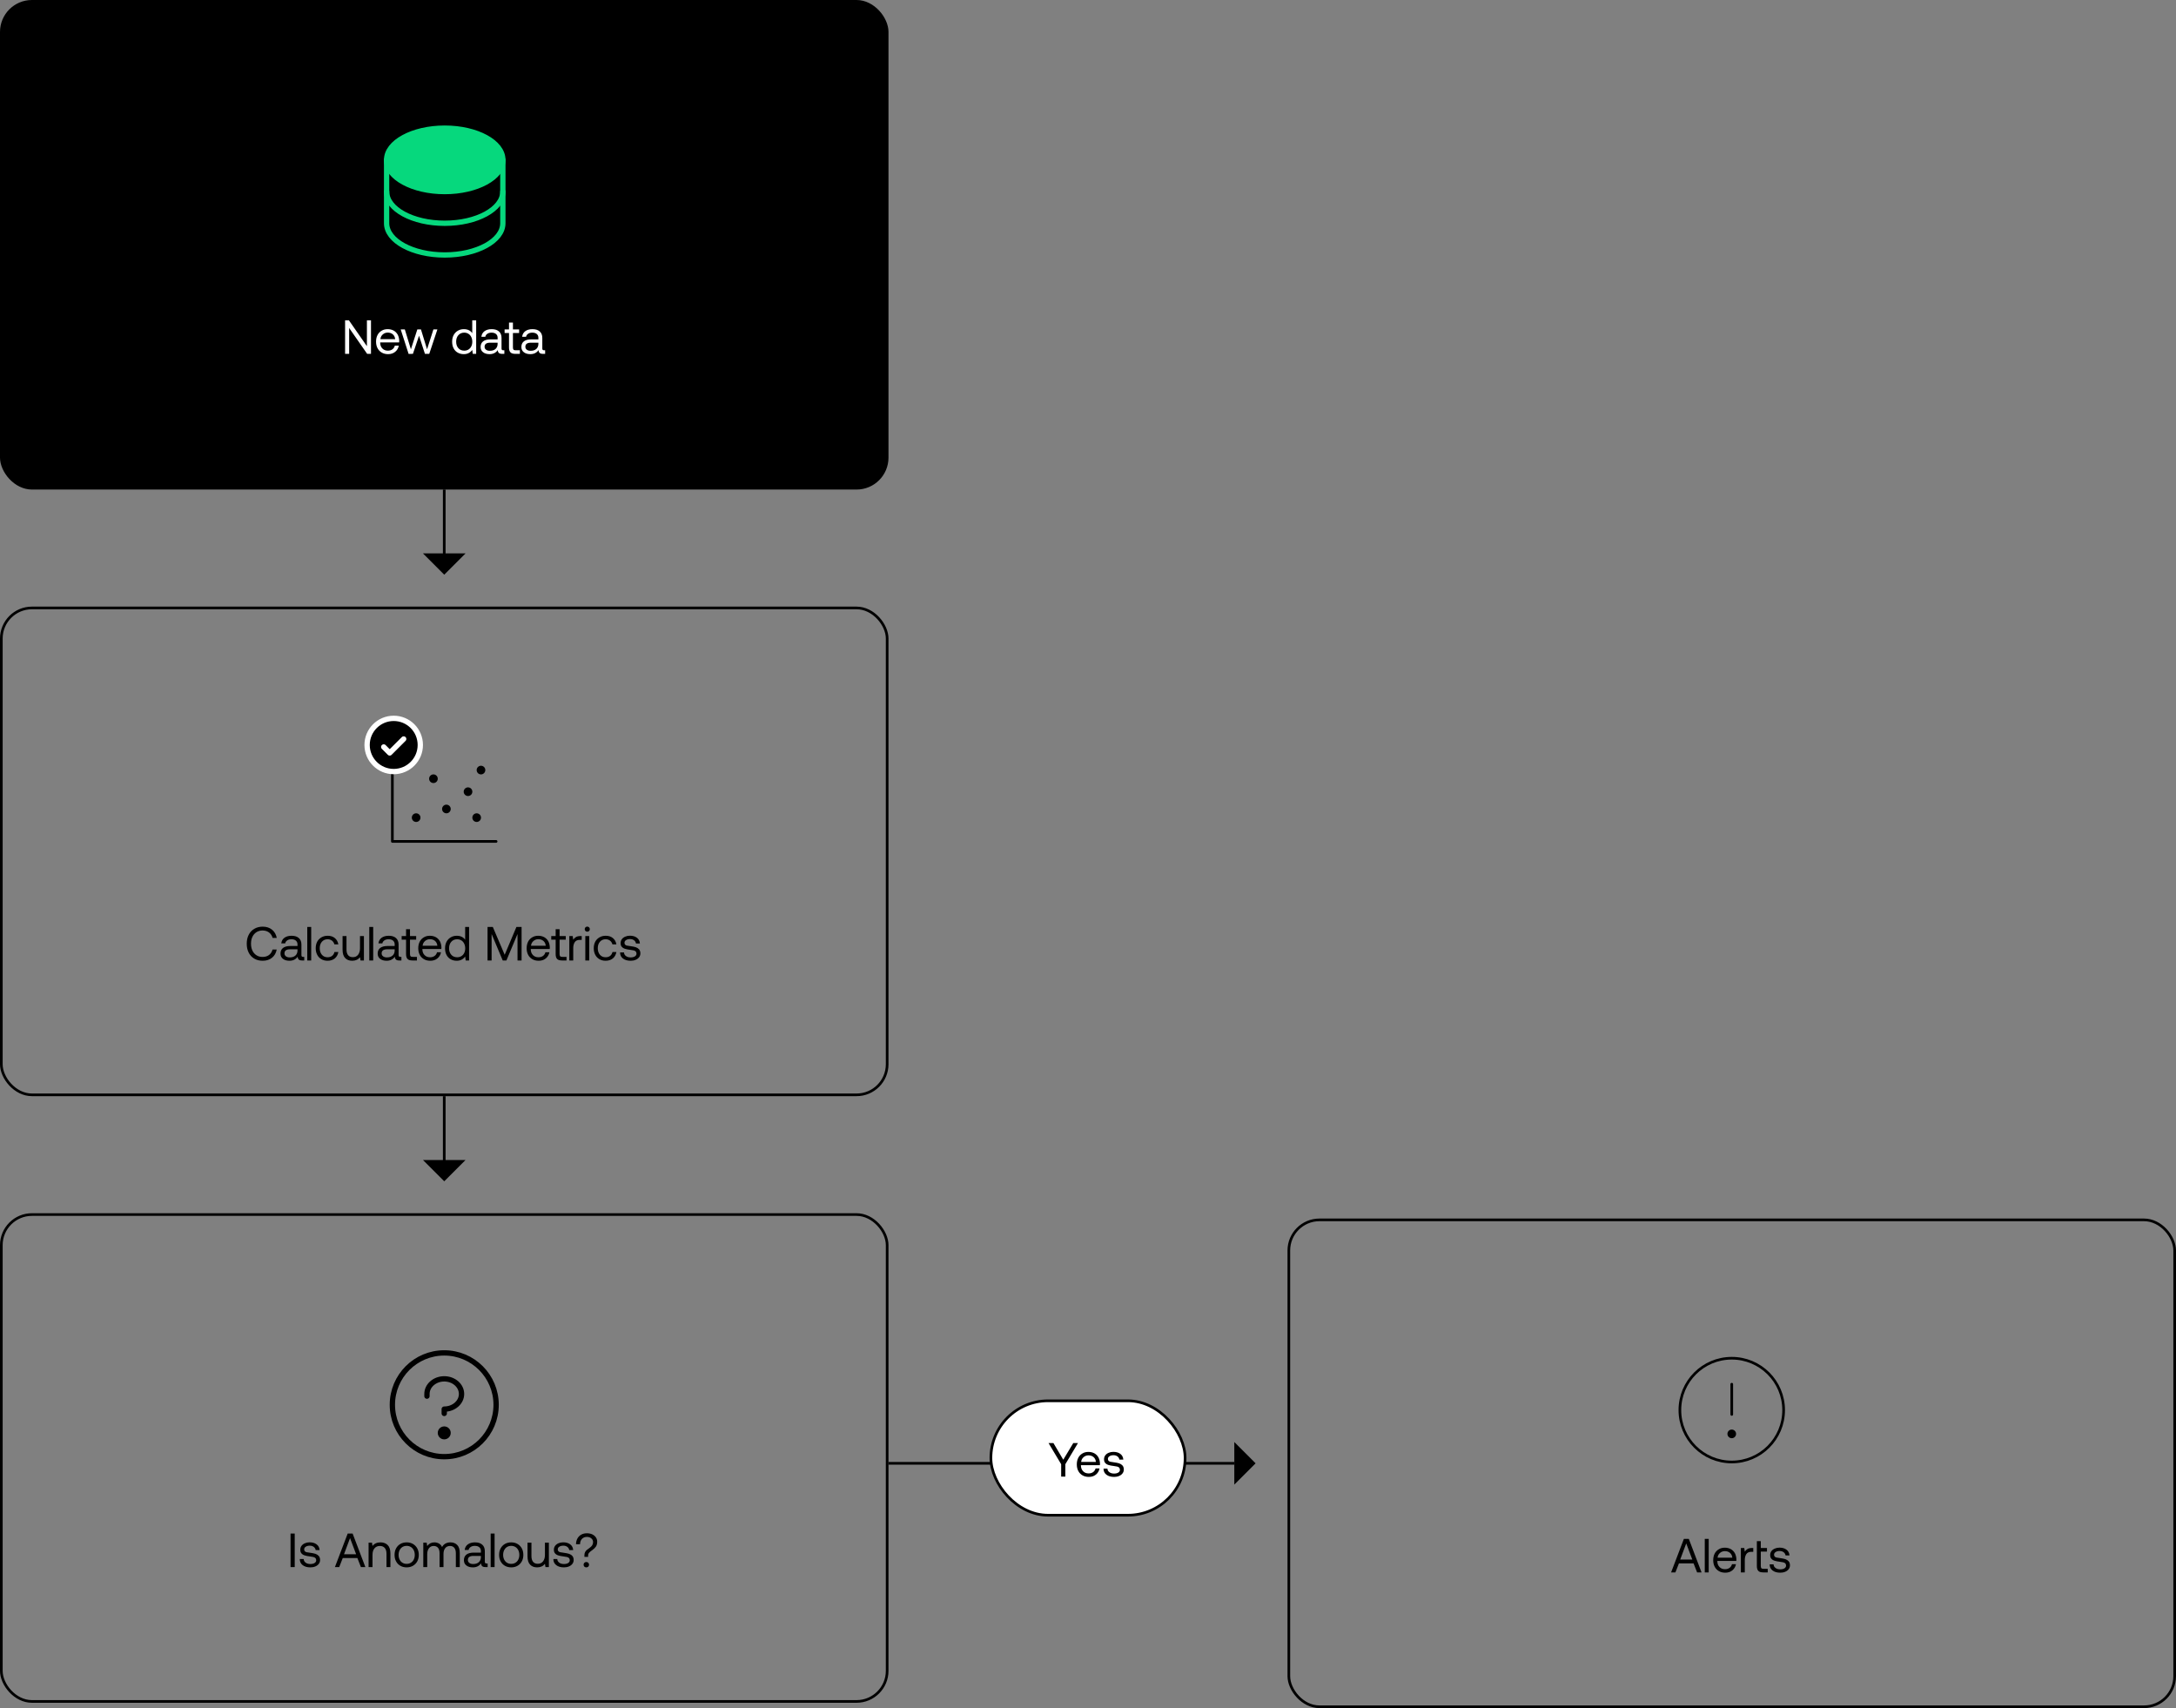 <?xml version="1.0" encoding="UTF-8"?> <svg xmlns="http://www.w3.org/2000/svg" width="818" height="642" viewBox="0 0 818 642" fill="none"><rect x="0" y="0" width="818" height="642" fill="#808080" stroke="none"/><g clip-path="url(#clip0_472_11425)"><path d="M186.5 316.25H147.5V283.75" stroke="black" stroke-linecap="round" stroke-linejoin="round"></path><path d="M167.812 305.688C168.71 305.688 169.438 304.96 169.438 304.062C169.438 303.165 168.71 302.438 167.812 302.438C166.915 302.438 166.188 303.165 166.188 304.062C166.188 304.96 166.915 305.688 167.812 305.688Z" fill="black"></path><path d="M162.938 294.312C163.835 294.312 164.562 293.585 164.562 292.688C164.562 291.79 163.835 291.062 162.938 291.062C162.04 291.062 161.312 291.79 161.312 292.688C161.312 293.585 162.04 294.312 162.938 294.312Z" fill="black"></path><path d="M156.438 308.938C157.335 308.938 158.062 308.21 158.062 307.312C158.062 306.415 157.335 305.688 156.438 305.688C155.54 305.688 154.812 306.415 154.812 307.312C154.812 308.21 155.54 308.938 156.438 308.938Z" fill="black"></path><path d="M175.938 299.188C176.835 299.188 177.562 298.46 177.562 297.562C177.562 296.665 176.835 295.938 175.938 295.938C175.04 295.938 174.312 296.665 174.312 297.562C174.312 298.46 175.04 299.188 175.938 299.188Z" fill="black"></path><path d="M180.812 291.062C181.71 291.062 182.438 290.335 182.438 289.438C182.438 288.54 181.71 287.812 180.812 287.812C179.915 287.812 179.188 288.54 179.188 289.438C179.188 290.335 179.915 291.062 180.812 291.062Z" fill="black"></path><path d="M179.188 308.938C180.085 308.938 180.812 308.21 180.812 307.312C180.812 306.415 180.085 305.688 179.188 305.688C178.29 305.688 177.562 306.415 177.562 307.312C177.562 308.21 178.29 308.938 179.188 308.938Z" fill="black"></path></g><path d="M93.494 351.352C93.98 350.38 94.682 349.642 95.6 349.102C96.5 348.562 97.562 348.292 98.768 348.292C100.154 348.292 101.324 348.67 102.26 349.426C103.196 350.182 103.79 351.226 104.042 352.522H102.476C102.242 351.658 101.792 350.974 101.126 350.47C100.46 349.984 99.65 349.732 98.696 349.732C97.832 349.732 97.058 349.948 96.41 350.362C95.744 350.794 95.24 351.37 94.88 352.126C94.52 352.882 94.358 353.728 94.358 354.7C94.358 355.672 94.52 356.518 94.88 357.274C95.24 358.03 95.744 358.624 96.41 359.038C97.058 359.47 97.832 359.668 98.696 359.668C99.668 359.668 100.478 359.434 101.126 358.948C101.774 358.462 102.206 357.778 102.458 356.878H104.024C103.772 358.192 103.196 359.218 102.26 359.974C101.324 360.73 100.172 361.108 98.768 361.108C97.562 361.108 96.5 360.856 95.6 360.316C94.682 359.776 93.98 359.038 93.494 358.066C92.99 357.094 92.756 355.978 92.756 354.7C92.756 353.44 92.99 352.324 93.494 351.352ZM114.373 359.65V361H113.563C112.969 361 112.555 360.892 112.303 360.64C112.051 360.406 111.907 360.046 111.907 359.578C111.187 360.604 110.161 361.108 108.829 361.108C107.803 361.108 106.975 360.874 106.363 360.388C105.751 359.92 105.445 359.254 105.445 358.426C105.445 357.508 105.751 356.806 106.381 356.302C107.011 355.816 107.929 355.564 109.135 355.564H111.835V354.934C111.835 354.34 111.619 353.872 111.223 353.53C110.827 353.206 110.269 353.026 109.549 353.026C108.901 353.026 108.379 353.17 107.965 353.458C107.551 353.746 107.299 354.106 107.209 354.574H105.733C105.841 353.674 106.237 352.972 106.921 352.468C107.605 351.964 108.505 351.712 109.621 351.712C110.791 351.712 111.691 352 112.339 352.576C112.987 353.152 113.311 353.962 113.311 355.024V358.984C113.311 359.434 113.509 359.65 113.923 359.65H114.373ZM111.835 356.806H108.991C107.623 356.806 106.939 357.328 106.939 358.336C106.939 358.804 107.119 359.164 107.479 359.434C107.839 359.722 108.325 359.848 108.937 359.848C109.837 359.848 110.539 359.614 111.061 359.146C111.565 358.678 111.835 358.048 111.835 357.256V356.806ZM115.508 348.4H116.984V361H115.508V348.4ZM125.846 360.244C125.126 360.82 124.226 361.108 123.146 361.108C122.246 361.108 121.472 360.91 120.806 360.514C120.122 360.118 119.6 359.578 119.24 358.858C118.862 358.138 118.682 357.328 118.682 356.392C118.682 355.474 118.862 354.664 119.24 353.944C119.618 353.242 120.158 352.702 120.842 352.306C121.526 351.91 122.3 351.712 123.2 351.712C124.28 351.712 125.162 352 125.864 352.576C126.566 353.152 127.016 353.944 127.196 354.952H125.702C125.558 354.376 125.252 353.908 124.802 353.548C124.334 353.206 123.794 353.026 123.146 353.026C122.264 353.026 121.544 353.35 121.004 353.962C120.464 354.592 120.194 355.402 120.194 356.392C120.194 357.4 120.464 358.228 121.004 358.858C121.544 359.488 122.264 359.794 123.146 359.794C123.812 359.794 124.37 359.632 124.838 359.272C125.288 358.93 125.576 358.444 125.72 357.832H127.196C126.998 358.858 126.548 359.668 125.846 360.244ZM136.805 351.82V361H135.527L135.329 359.776C134.627 360.676 133.655 361.108 132.395 361.108C131.297 361.108 130.415 360.784 129.767 360.1C129.101 359.434 128.777 358.372 128.777 356.932V351.82H130.253V356.842C130.253 357.796 130.451 358.516 130.865 359.02C131.279 359.524 131.873 359.758 132.647 359.758C133.475 359.758 134.141 359.47 134.609 358.858C135.077 358.264 135.329 357.454 135.329 356.41V351.82H136.805ZM138.817 348.4H140.293V361H138.817V348.4ZM150.901 359.65V361H150.091C149.497 361 149.083 360.892 148.831 360.64C148.579 360.406 148.435 360.046 148.435 359.578C147.715 360.604 146.689 361.108 145.357 361.108C144.331 361.108 143.503 360.874 142.891 360.388C142.279 359.92 141.973 359.254 141.973 358.426C141.973 357.508 142.279 356.806 142.909 356.302C143.539 355.816 144.457 355.564 145.663 355.564H148.363V354.934C148.363 354.34 148.147 353.872 147.751 353.53C147.355 353.206 146.797 353.026 146.077 353.026C145.429 353.026 144.907 353.17 144.493 353.458C144.079 353.746 143.827 354.106 143.737 354.574H142.261C142.369 353.674 142.765 352.972 143.449 352.468C144.133 351.964 145.033 351.712 146.149 351.712C147.319 351.712 148.219 352 148.867 352.576C149.515 353.152 149.839 353.962 149.839 355.024V358.984C149.839 359.434 150.037 359.65 150.451 359.65H150.901ZM148.363 356.806H145.519C144.151 356.806 143.467 357.328 143.467 358.336C143.467 358.804 143.647 359.164 144.007 359.434C144.367 359.722 144.853 359.848 145.465 359.848C146.365 359.848 147.067 359.614 147.589 359.146C148.093 358.678 148.363 358.048 148.363 357.256V356.806ZM152.647 353.17H150.991V351.82H152.647V349.246H154.123V351.82H156.445V353.17H154.123V358.588C154.123 358.984 154.195 359.254 154.339 359.416C154.483 359.578 154.753 359.65 155.131 359.65H156.733V361H155.041C154.177 361 153.547 360.82 153.187 360.424C152.827 360.046 152.647 359.434 152.647 358.606V353.17ZM157.771 353.944C158.131 353.242 158.653 352.702 159.319 352.306C159.967 351.91 160.723 351.712 161.587 351.712C162.415 351.712 163.171 351.892 163.819 352.234C164.467 352.594 164.971 353.098 165.349 353.746C165.709 354.412 165.907 355.186 165.943 356.068C165.943 356.212 165.925 356.41 165.907 356.698H158.779V356.824C158.797 357.724 159.067 358.444 159.607 358.984C160.129 359.524 160.813 359.794 161.677 359.794C162.325 359.794 162.883 359.632 163.351 359.308C163.819 358.984 164.125 358.516 164.287 357.922H165.781C165.601 358.858 165.151 359.632 164.431 360.226C163.711 360.82 162.829 361.108 161.785 361.108C160.867 361.108 160.075 360.928 159.391 360.532C158.707 360.136 158.167 359.596 157.789 358.876C157.411 358.156 157.231 357.346 157.231 356.41C157.231 355.474 157.411 354.664 157.771 353.944ZM164.413 355.474C164.341 354.7 164.035 354.088 163.531 353.656C163.027 353.224 162.379 353.008 161.605 353.008C160.903 353.008 160.291 353.242 159.769 353.692C159.229 354.16 158.941 354.754 158.869 355.474H164.413ZM176.339 348.4V361H175.061L174.863 359.524C174.089 360.586 173.045 361.108 171.713 361.108C170.849 361.108 170.093 360.928 169.427 360.55C168.761 360.19 168.239 359.65 167.861 358.93C167.483 358.228 167.303 357.382 167.303 356.41C167.303 355.492 167.483 354.682 167.861 353.962C168.239 353.26 168.761 352.702 169.445 352.306C170.111 351.91 170.867 351.712 171.713 351.712C172.451 351.712 173.081 351.856 173.621 352.126C174.143 352.396 174.557 352.756 174.863 353.224V348.4H176.339ZM173.423 359.38C173.891 359.092 174.251 358.696 174.503 358.192C174.755 357.688 174.881 357.094 174.881 356.446C174.881 355.798 174.755 355.204 174.503 354.682C174.251 354.16 173.891 353.746 173.423 353.458C172.955 353.17 172.433 353.026 171.857 353.026C170.939 353.026 170.201 353.35 169.643 353.98C169.085 354.61 168.815 355.42 168.815 356.41C168.815 357.418 169.085 358.228 169.643 358.858C170.201 359.488 170.939 359.794 171.857 359.794C172.433 359.794 172.955 359.668 173.423 359.38ZM183.277 348.4H185.257L189.721 358.858L194.131 348.4H196.075V361H194.545V351.064L190.369 361H188.983L184.807 351.064V361H183.277V348.4ZM198.517 353.944C198.877 353.242 199.399 352.702 200.065 352.306C200.713 351.91 201.469 351.712 202.333 351.712C203.161 351.712 203.917 351.892 204.565 352.234C205.213 352.594 205.717 353.098 206.095 353.746C206.455 354.412 206.653 355.186 206.689 356.068C206.689 356.212 206.671 356.41 206.653 356.698H199.525V356.824C199.543 357.724 199.813 358.444 200.353 358.984C200.875 359.524 201.559 359.794 202.423 359.794C203.071 359.794 203.629 359.632 204.097 359.308C204.565 358.984 204.871 358.516 205.033 357.922H206.527C206.347 358.858 205.897 359.632 205.177 360.226C204.457 360.82 203.575 361.108 202.531 361.108C201.613 361.108 200.821 360.928 200.137 360.532C199.453 360.136 198.913 359.596 198.535 358.876C198.157 358.156 197.977 357.346 197.977 356.41C197.977 355.474 198.157 354.664 198.517 353.944ZM205.159 355.474C205.087 354.7 204.781 354.088 204.277 353.656C203.773 353.224 203.125 353.008 202.351 353.008C201.649 353.008 201.037 353.242 200.515 353.692C199.975 354.16 199.687 354.754 199.615 355.474H205.159ZM208.88 353.17H207.224V351.82H208.88V349.246H210.356V351.82H212.678V353.17H210.356V358.588C210.356 358.984 210.428 359.254 210.572 359.416C210.716 359.578 210.986 359.65 211.364 359.65H212.966V361H211.274C210.41 361 209.78 360.82 209.42 360.424C209.06 360.046 208.88 359.434 208.88 358.606V353.17ZM218.678 351.82V353.26H217.94C217.058 353.26 216.428 353.566 216.05 354.142C215.672 354.736 215.492 355.456 215.492 356.32V361H214.016V351.82H215.294L215.492 353.206C215.744 352.792 216.086 352.45 216.518 352.198C216.932 351.946 217.508 351.82 218.264 351.82H218.678ZM221.45 348.544C221.63 348.724 221.72 348.958 221.72 349.228C221.72 349.516 221.63 349.732 221.45 349.912C221.27 350.092 221.036 350.182 220.766 350.182C220.478 350.182 220.262 350.092 220.082 349.912C219.902 349.732 219.812 349.516 219.812 349.228C219.812 348.958 219.902 348.724 220.082 348.544C220.262 348.364 220.478 348.274 220.766 348.274C221.036 348.274 221.27 348.364 221.45 348.544ZM220.028 351.82H221.504V361H220.028V351.82ZM230.366 360.244C229.646 360.82 228.746 361.108 227.666 361.108C226.766 361.108 225.992 360.91 225.326 360.514C224.642 360.118 224.12 359.578 223.76 358.858C223.382 358.138 223.202 357.328 223.202 356.392C223.202 355.474 223.382 354.664 223.76 353.944C224.138 353.242 224.678 352.702 225.362 352.306C226.046 351.91 226.82 351.712 227.72 351.712C228.8 351.712 229.682 352 230.384 352.576C231.086 353.152 231.536 353.944 231.716 354.952H230.222C230.078 354.376 229.772 353.908 229.322 353.548C228.854 353.206 228.314 353.026 227.666 353.026C226.784 353.026 226.064 353.35 225.524 353.962C224.984 354.592 224.714 355.402 224.714 356.392C224.714 357.4 224.984 358.228 225.524 358.858C226.064 359.488 226.784 359.794 227.666 359.794C228.332 359.794 228.89 359.632 229.358 359.272C229.808 358.93 230.096 358.444 230.24 357.832H231.716C231.518 358.858 231.068 359.668 230.366 360.244ZM234.574 357.976C234.592 358.534 234.826 358.984 235.294 359.326C235.762 359.686 236.356 359.848 237.094 359.848C237.742 359.848 238.264 359.722 238.66 359.47C239.056 359.218 239.272 358.876 239.272 358.444C239.272 358.084 239.164 357.814 238.984 357.616C238.786 357.436 238.534 357.292 238.228 357.22C237.922 357.148 237.49 357.076 236.932 357.004C236.14 356.914 235.492 356.788 234.988 356.626C234.484 356.482 234.07 356.23 233.764 355.888C233.44 355.546 233.296 355.078 233.296 354.466C233.296 353.926 233.44 353.458 233.746 353.026C234.052 352.612 234.466 352.288 235.006 352.054C235.528 351.82 236.122 351.694 236.788 351.694C237.868 351.694 238.732 351.946 239.416 352.45C240.1 352.954 240.478 353.674 240.55 354.61H239.074C239.002 354.142 238.768 353.746 238.372 353.422C237.958 353.116 237.454 352.954 236.842 352.954C236.212 352.954 235.708 353.098 235.33 353.35C234.934 353.602 234.754 353.944 234.754 354.358C234.754 354.682 234.844 354.916 235.024 355.078C235.204 355.258 235.42 355.366 235.708 355.42C235.996 355.492 236.428 355.546 237.004 355.618C237.796 355.726 238.462 355.852 238.984 356.014C239.506 356.194 239.92 356.464 240.244 356.824C240.568 357.202 240.73 357.706 240.73 358.336C240.73 358.894 240.568 359.38 240.244 359.794C239.92 360.226 239.47 360.55 238.93 360.766C238.372 361 237.76 361.108 237.094 361.108C235.888 361.108 234.916 360.838 234.196 360.28C233.476 359.74 233.098 358.966 233.098 357.976H234.574Z" fill="black"></path><g clip-path="url(#clip1_472_11425)"><path d="M148 290C153.523 290 158 285.523 158 280C158 274.477 153.523 270 148 270C142.477 270 138 274.477 138 280C138 285.523 142.477 290 148 290Z" fill="black" stroke="white" stroke-width="2" stroke-linecap="round" stroke-linejoin="round"></path><path d="M144.25 280.75L146.5 283L151.75 277.75" stroke="white" stroke-width="2" stroke-linecap="round" stroke-linejoin="round"></path></g><rect x="0.5" y="228.5" width="333" height="183" rx="11.5" stroke="black"></rect><rect width="334" height="184" rx="12" fill="black"></rect><path d="M167.181 72C179.247 72 189.029 66.665 189.029 60.083C189.029 53.502 179.247 48.167 167.181 48.167C155.115 48.167 145.334 53.502 145.334 60.083C145.334 66.665 155.115 72 167.181 72Z" fill="#06D87D" stroke="#06D87D" stroke-width="2" stroke-linecap="round" stroke-linejoin="round"></path><path d="M145.334 60.084V72C145.334 78.582 155.116 83.917 167.181 83.917C179.247 83.917 189.029 78.582 189.029 72V60.084" stroke="#06D87D" stroke-width="2" stroke-linecap="round" stroke-linejoin="round"></path><path d="M145.334 72V83.917C145.334 90.498 155.116 95.833 167.181 95.833C179.247 95.833 189.029 90.498 189.029 83.917V72" stroke="#06D87D" stroke-width="2" stroke-linecap="round" stroke-linejoin="round"></path><path d="M129.724 133V120.4H131.164L137.932 130.12V120.4H139.462V133H138.022L131.254 123.28V133H129.724ZM141.906 125.944C142.266 125.242 142.788 124.702 143.454 124.306C144.102 123.91 144.858 123.712 145.722 123.712C146.55 123.712 147.306 123.892 147.954 124.234C148.602 124.594 149.106 125.098 149.484 125.746C149.844 126.412 150.042 127.186 150.078 128.068C150.078 128.212 150.06 128.41 150.042 128.698H142.914V128.824C142.932 129.724 143.202 130.444 143.742 130.984C144.264 131.524 144.948 131.794 145.812 131.794C146.46 131.794 147.018 131.632 147.486 131.308C147.954 130.984 148.26 130.516 148.422 129.922H149.916C149.736 130.858 149.286 131.632 148.566 132.226C147.846 132.82 146.964 133.108 145.92 133.108C145.002 133.108 144.21 132.928 143.526 132.532C142.842 132.136 142.302 131.596 141.924 130.876C141.546 130.156 141.366 129.346 141.366 128.41C141.366 127.474 141.546 126.664 141.906 125.944ZM148.548 127.474C148.476 126.7 148.17 126.088 147.666 125.656C147.162 125.224 146.514 125.008 145.74 125.008C145.038 125.008 144.426 125.242 143.904 125.692C143.364 126.16 143.076 126.754 143.004 127.474H148.548ZM150.634 123.82H152.182L154.468 131.29L156.88 123.82H158.248L160.534 131.29L162.928 123.82H164.422L161.362 133H159.742L157.528 126.178L155.224 133L153.604 133.018L150.634 123.82ZM179.001 120.4V133H177.723L177.525 131.524C176.751 132.586 175.707 133.108 174.375 133.108C173.511 133.108 172.755 132.928 172.089 132.55C171.423 132.19 170.901 131.65 170.523 130.93C170.145 130.228 169.965 129.382 169.965 128.41C169.965 127.492 170.145 126.682 170.523 125.962C170.901 125.26 171.423 124.702 172.107 124.306C172.773 123.91 173.529 123.712 174.375 123.712C175.113 123.712 175.743 123.856 176.283 124.126C176.805 124.396 177.219 124.756 177.525 125.224V120.4H179.001ZM176.085 131.38C176.553 131.092 176.913 130.696 177.165 130.192C177.417 129.688 177.543 129.094 177.543 128.446C177.543 127.798 177.417 127.204 177.165 126.682C176.913 126.16 176.553 125.746 176.085 125.458C175.617 125.17 175.095 125.026 174.519 125.026C173.601 125.026 172.863 125.35 172.305 125.98C171.747 126.61 171.477 127.42 171.477 128.41C171.477 129.418 171.747 130.228 172.305 130.858C172.863 131.488 173.601 131.794 174.519 131.794C175.095 131.794 175.617 131.668 176.085 131.38ZM189.598 131.65V133H188.788C188.194 133 187.78 132.892 187.528 132.64C187.276 132.406 187.132 132.046 187.132 131.578C186.412 132.604 185.386 133.108 184.054 133.108C183.028 133.108 182.2 132.874 181.588 132.388C180.976 131.92 180.67 131.254 180.67 130.426C180.67 129.508 180.976 128.806 181.606 128.302C182.236 127.816 183.154 127.564 184.36 127.564H187.06V126.934C187.06 126.34 186.844 125.872 186.448 125.53C186.052 125.206 185.494 125.026 184.774 125.026C184.126 125.026 183.604 125.17 183.19 125.458C182.776 125.746 182.524 126.106 182.434 126.574H180.958C181.066 125.674 181.462 124.972 182.146 124.468C182.83 123.964 183.73 123.712 184.846 123.712C186.016 123.712 186.916 124 187.564 124.576C188.212 125.152 188.536 125.962 188.536 127.024V130.984C188.536 131.434 188.734 131.65 189.148 131.65H189.598ZM187.06 128.806H184.216C182.848 128.806 182.164 129.328 182.164 130.336C182.164 130.804 182.344 131.164 182.704 131.434C183.064 131.722 183.55 131.848 184.162 131.848C185.062 131.848 185.764 131.614 186.286 131.146C186.79 130.678 187.06 130.048 187.06 129.256V128.806ZM191.345 125.17H189.689V123.82H191.345V121.246H192.821V123.82H195.143V125.17H192.821V130.588C192.821 130.984 192.893 131.254 193.037 131.416C193.181 131.578 193.451 131.65 193.829 131.65H195.431V133H193.739C192.875 133 192.245 132.82 191.885 132.424C191.525 132.046 191.345 131.434 191.345 130.606V125.17ZM204.926 131.65V133H204.116C203.522 133 203.108 132.892 202.856 132.64C202.604 132.406 202.46 132.046 202.46 131.578C201.74 132.604 200.714 133.108 199.382 133.108C198.356 133.108 197.528 132.874 196.916 132.388C196.304 131.92 195.998 131.254 195.998 130.426C195.998 129.508 196.304 128.806 196.934 128.302C197.564 127.816 198.482 127.564 199.688 127.564H202.388V126.934C202.388 126.34 202.172 125.872 201.776 125.53C201.38 125.206 200.822 125.026 200.102 125.026C199.454 125.026 198.932 125.17 198.518 125.458C198.104 125.746 197.852 126.106 197.762 126.574H196.286C196.394 125.674 196.79 124.972 197.474 124.468C198.158 123.964 199.058 123.712 200.174 123.712C201.344 123.712 202.244 124 202.892 124.576C203.54 125.152 203.864 125.962 203.864 127.024V130.984C203.864 131.434 204.062 131.65 204.476 131.65H204.926ZM202.388 128.806H199.544C198.176 128.806 197.492 129.328 197.492 130.336C197.492 130.804 197.672 131.164 198.032 131.434C198.392 131.722 198.878 131.848 199.49 131.848C200.39 131.848 201.092 131.614 201.614 131.146C202.118 130.678 202.388 130.048 202.388 129.256V128.806Z" fill="white"></path><g clip-path="url(#clip2_472_11425)"><path d="M167 541C168.346 541 169.438 539.909 169.438 538.562C169.438 537.216 168.346 536.125 167 536.125C165.654 536.125 164.562 537.216 164.562 538.562C164.562 539.909 165.654 541 167 541Z" fill="black"></path><path d="M167 531.25V529.625C170.589 529.625 173.5 527.078 173.5 523.938C173.5 520.797 170.589 518.25 167 518.25C163.411 518.25 160.5 520.797 160.5 523.938V524.75" stroke="black" stroke-width="2" stroke-linecap="round" stroke-linejoin="round"></path><path d="M167 547.5C177.77 547.5 186.5 538.77 186.5 528C186.5 517.23 177.77 508.5 167 508.5C156.23 508.5 147.5 517.23 147.5 528C147.5 538.77 156.23 547.5 167 547.5Z" stroke="black" stroke-width="2" stroke-linecap="round" stroke-linejoin="round"></path></g><path d="M109.224 576.4H110.79V589H109.224V576.4ZM114.168 585.976C114.186 586.534 114.42 586.984 114.888 587.326C115.356 587.686 115.95 587.848 116.688 587.848C117.336 587.848 117.858 587.722 118.254 587.47C118.65 587.218 118.866 586.876 118.866 586.444C118.866 586.084 118.758 585.814 118.578 585.616C118.38 585.436 118.128 585.292 117.822 585.22C117.516 585.148 117.084 585.076 116.526 585.004C115.734 584.914 115.086 584.788 114.582 584.626C114.078 584.482 113.664 584.23 113.358 583.888C113.034 583.546 112.89 583.078 112.89 582.466C112.89 581.926 113.034 581.458 113.34 581.026C113.646 580.612 114.06 580.288 114.6 580.054C115.122 579.82 115.716 579.694 116.382 579.694C117.462 579.694 118.326 579.946 119.01 580.45C119.694 580.954 120.072 581.674 120.144 582.61H118.668C118.596 582.142 118.362 581.746 117.966 581.422C117.552 581.116 117.048 580.954 116.436 580.954C115.806 580.954 115.302 581.098 114.924 581.35C114.528 581.602 114.348 581.944 114.348 582.358C114.348 582.682 114.438 582.916 114.618 583.078C114.798 583.258 115.014 583.366 115.302 583.42C115.59 583.492 116.022 583.546 116.598 583.618C117.39 583.726 118.056 583.852 118.578 584.014C119.1 584.194 119.514 584.464 119.838 584.824C120.162 585.202 120.324 585.706 120.324 586.336C120.324 586.894 120.162 587.38 119.838 587.794C119.514 588.226 119.064 588.55 118.524 588.766C117.966 589 117.354 589.108 116.688 589.108C115.482 589.108 114.51 588.838 113.79 588.28C113.07 587.74 112.692 586.966 112.692 585.976H114.168ZM125.899 589L130.705 576.4H132.559L137.347 589H135.673L134.341 585.598H128.851L127.519 589H125.899ZM129.319 584.176H133.873L131.587 578.11L129.319 584.176ZM145.739 580.72C146.423 581.404 146.765 582.448 146.765 583.888V589H145.289V583.978C145.289 583.042 145.073 582.322 144.641 581.818C144.209 581.314 143.597 581.062 142.805 581.062C141.941 581.062 141.257 581.368 140.771 581.962C140.267 582.574 140.033 583.384 140.033 584.41V589H138.557V579.82H139.835L140.033 581.062C140.717 580.162 141.725 579.712 143.057 579.712C144.173 579.712 145.055 580.054 145.739 580.72ZM150.501 588.514C149.817 588.118 149.277 587.578 148.899 586.858C148.503 586.156 148.323 585.346 148.323 584.41C148.323 583.492 148.503 582.682 148.899 581.962C149.277 581.26 149.817 580.702 150.501 580.306C151.185 579.91 151.977 579.712 152.877 579.712C153.759 579.712 154.551 579.91 155.235 580.306C155.919 580.702 156.459 581.26 156.855 581.962C157.233 582.682 157.431 583.492 157.431 584.41C157.431 585.346 157.233 586.156 156.855 586.858C156.459 587.578 155.919 588.118 155.235 588.514C154.551 588.91 153.759 589.108 152.877 589.108C151.977 589.108 151.185 588.91 150.501 588.514ZM154.461 587.362C154.929 587.074 155.289 586.678 155.541 586.156C155.793 585.652 155.919 585.058 155.919 584.41C155.919 583.762 155.793 583.186 155.541 582.664C155.289 582.16 154.929 581.746 154.461 581.458C153.993 581.17 153.471 581.026 152.877 581.026C152.265 581.026 151.743 581.17 151.275 581.458C150.807 581.746 150.465 582.16 150.213 582.664C149.961 583.186 149.835 583.762 149.835 584.41C149.835 585.058 149.961 585.652 150.213 586.156C150.465 586.678 150.807 587.074 151.275 587.362C151.743 587.65 152.265 587.794 152.877 587.794C153.471 587.794 153.993 587.65 154.461 587.362ZM171.867 580.684C172.515 581.332 172.839 582.34 172.839 583.708V589H171.363V583.798C171.363 582.916 171.165 582.232 170.787 581.764C170.409 581.296 169.869 581.062 169.185 581.062C168.411 581.062 167.799 581.332 167.367 581.872C166.935 582.412 166.719 583.15 166.719 584.086V589H165.243V583.798C165.243 582.916 165.045 582.232 164.667 581.764C164.271 581.296 163.731 581.062 163.029 581.062C162.273 581.062 161.679 581.35 161.247 581.926C160.815 582.502 160.599 583.24 160.599 584.158V589H159.123V579.82H160.401L160.599 581.08C161.247 580.18 162.147 579.712 163.281 579.712C163.929 579.712 164.523 579.874 165.027 580.162C165.531 580.45 165.927 580.882 166.179 581.458C166.827 580.306 167.889 579.712 169.365 579.712C170.391 579.712 171.219 580.036 171.867 580.684ZM183.319 587.65V589H182.509C181.915 589 181.501 588.892 181.249 588.64C180.997 588.406 180.853 588.046 180.853 587.578C180.133 588.604 179.107 589.108 177.775 589.108C176.749 589.108 175.921 588.874 175.309 588.388C174.697 587.92 174.391 587.254 174.391 586.426C174.391 585.508 174.697 584.806 175.327 584.302C175.957 583.816 176.875 583.564 178.081 583.564H180.781V582.934C180.781 582.34 180.565 581.872 180.169 581.53C179.773 581.206 179.215 581.026 178.495 581.026C177.847 581.026 177.325 581.17 176.911 581.458C176.497 581.746 176.245 582.106 176.155 582.574H174.679C174.787 581.674 175.183 580.972 175.867 580.468C176.551 579.964 177.451 579.712 178.567 579.712C179.737 579.712 180.637 580 181.285 580.576C181.933 581.152 182.257 581.962 182.257 583.024V586.984C182.257 587.434 182.455 587.65 182.869 587.65H183.319ZM180.781 584.806H177.937C176.569 584.806 175.885 585.328 175.885 586.336C175.885 586.804 176.065 587.164 176.425 587.434C176.785 587.722 177.271 587.848 177.883 587.848C178.783 587.848 179.485 587.614 180.007 587.146C180.511 586.678 180.781 586.048 180.781 585.256V584.806ZM184.453 576.4H185.929V589H184.453V576.4ZM189.805 588.514C189.121 588.118 188.581 587.578 188.203 586.858C187.807 586.156 187.627 585.346 187.627 584.41C187.627 583.492 187.807 582.682 188.203 581.962C188.581 581.26 189.121 580.702 189.805 580.306C190.489 579.91 191.281 579.712 192.181 579.712C193.063 579.712 193.855 579.91 194.539 580.306C195.223 580.702 195.763 581.26 196.159 581.962C196.537 582.682 196.735 583.492 196.735 584.41C196.735 585.346 196.537 586.156 196.159 586.858C195.763 587.578 195.223 588.118 194.539 588.514C193.855 588.91 193.063 589.108 192.181 589.108C191.281 589.108 190.489 588.91 189.805 588.514ZM193.765 587.362C194.233 587.074 194.593 586.678 194.845 586.156C195.097 585.652 195.223 585.058 195.223 584.41C195.223 583.762 195.097 583.186 194.845 582.664C194.593 582.16 194.233 581.746 193.765 581.458C193.297 581.17 192.775 581.026 192.181 581.026C191.569 581.026 191.047 581.17 190.579 581.458C190.111 581.746 189.769 582.16 189.517 582.664C189.265 583.186 189.139 583.762 189.139 584.41C189.139 585.058 189.265 585.652 189.517 586.156C189.769 586.678 190.111 587.074 190.579 587.362C191.047 587.65 191.569 587.794 192.181 587.794C192.775 587.794 193.297 587.65 193.765 587.362ZM206.33 579.82V589H205.052L204.854 587.776C204.152 588.676 203.18 589.108 201.92 589.108C200.822 589.108 199.94 588.784 199.292 588.1C198.626 587.434 198.302 586.372 198.302 584.932V579.82H199.778V584.842C199.778 585.796 199.976 586.516 200.39 587.02C200.804 587.524 201.398 587.758 202.172 587.758C203 587.758 203.666 587.47 204.134 586.858C204.602 586.264 204.854 585.454 204.854 584.41V579.82H206.33ZM209.494 585.976C209.512 586.534 209.746 586.984 210.214 587.326C210.682 587.686 211.276 587.848 212.014 587.848C212.662 587.848 213.184 587.722 213.58 587.47C213.976 587.218 214.192 586.876 214.192 586.444C214.192 586.084 214.084 585.814 213.904 585.616C213.706 585.436 213.454 585.292 213.148 585.22C212.842 585.148 212.41 585.076 211.852 585.004C211.06 584.914 210.412 584.788 209.908 584.626C209.404 584.482 208.99 584.23 208.684 583.888C208.36 583.546 208.216 583.078 208.216 582.466C208.216 581.926 208.36 581.458 208.666 581.026C208.972 580.612 209.386 580.288 209.926 580.054C210.448 579.82 211.042 579.694 211.708 579.694C212.788 579.694 213.652 579.946 214.336 580.45C215.02 580.954 215.398 581.674 215.47 582.61H213.994C213.922 582.142 213.688 581.746 213.292 581.422C212.878 581.116 212.374 580.954 211.762 580.954C211.132 580.954 210.628 581.098 210.25 581.35C209.854 581.602 209.674 581.944 209.674 582.358C209.674 582.682 209.764 582.916 209.944 583.078C210.124 583.258 210.34 583.366 210.628 583.42C210.916 583.492 211.348 583.546 211.924 583.618C212.716 583.726 213.382 583.852 213.904 584.014C214.426 584.194 214.84 584.464 215.164 584.824C215.488 585.202 215.65 585.706 215.65 586.336C215.65 586.894 215.488 587.38 215.164 587.794C214.84 588.226 214.39 588.55 213.85 588.766C213.292 589 212.68 589.108 212.014 589.108C210.808 589.108 209.836 588.838 209.116 588.28C208.396 587.74 208.018 586.966 208.018 585.976H209.494ZM217.028 578.326C217.352 577.696 217.838 577.192 218.45 576.832C219.062 576.472 219.8 576.292 220.628 576.292C221.384 576.292 222.068 576.436 222.662 576.706C223.238 576.994 223.688 577.372 224.012 577.84C224.336 578.326 224.498 578.866 224.498 579.478C224.498 580.216 224.336 580.81 224.03 581.278C223.706 581.746 223.274 582.178 222.734 582.556C222.122 582.988 221.708 583.33 221.456 583.618C221.204 583.906 221.078 584.266 221.078 584.698V585.166H219.692V584.536C219.692 584.104 219.764 583.708 219.944 583.384C220.106 583.06 220.304 582.808 220.556 582.592C220.808 582.376 221.15 582.124 221.618 581.8C222.05 581.494 222.392 581.17 222.608 580.828C222.824 580.504 222.95 580.09 222.95 579.622C222.95 579.046 222.734 578.578 222.302 578.218C221.87 577.858 221.33 577.66 220.646 577.66C219.854 577.66 219.224 577.912 218.756 578.416C218.288 578.92 218.054 579.586 218.054 580.414H216.542C216.542 579.658 216.704 578.956 217.028 578.326ZM219.674 587.38C219.854 587.2 220.106 587.092 220.412 587.092C220.7 587.092 220.952 587.2 221.15 587.38C221.33 587.56 221.438 587.812 221.438 588.1C221.438 588.406 221.33 588.658 221.15 588.838C220.952 589.018 220.7 589.108 220.412 589.108C220.106 589.108 219.854 589.018 219.674 588.838C219.476 588.658 219.386 588.406 219.386 588.1C219.386 587.812 219.476 587.56 219.674 587.38Z" fill="black"></path><rect x="0.5" y="456.5" width="333" height="183" rx="11.5" stroke="black"></rect><path d="M334 550H464" stroke="black"></path><path d="M472 550L464 542V558L472 550Z" fill="black"></path><rect x="372.5" y="526.5" width="73" height="43" rx="21.5" fill="white"></rect><path d="M394.162 542.382H395.998L399.706 548.646L403.468 542.382H405.232L400.48 550.338V555H398.914V550.338L394.162 542.382ZM405.331 547.944C405.691 547.242 406.213 546.702 406.879 546.306C407.527 545.91 408.283 545.712 409.147 545.712C409.975 545.712 410.731 545.892 411.379 546.234C412.027 546.594 412.531 547.098 412.909 547.746C413.269 548.412 413.467 549.186 413.503 550.068C413.503 550.212 413.485 550.41 413.467 550.698H406.339V550.824C406.357 551.724 406.627 552.444 407.167 552.984C407.689 553.524 408.373 553.794 409.237 553.794C409.885 553.794 410.443 553.632 410.911 553.308C411.379 552.984 411.685 552.516 411.847 551.922H413.341C413.161 552.858 412.711 553.632 411.991 554.226C411.271 554.82 410.389 555.108 409.345 555.108C408.427 555.108 407.635 554.928 406.951 554.532C406.267 554.136 405.727 553.596 405.349 552.876C404.971 552.156 404.791 551.346 404.791 550.41C404.791 549.474 404.971 548.664 405.331 547.944ZM411.973 549.474C411.901 548.7 411.595 548.088 411.091 547.656C410.587 547.224 409.939 547.008 409.165 547.008C408.463 547.008 407.851 547.242 407.329 547.692C406.789 548.16 406.501 548.754 406.429 549.474H411.973ZM416.305 551.976C416.323 552.534 416.557 552.984 417.025 553.326C417.493 553.686 418.087 553.848 418.825 553.848C419.473 553.848 419.995 553.722 420.391 553.47C420.787 553.218 421.003 552.876 421.003 552.444C421.003 552.084 420.895 551.814 420.715 551.616C420.517 551.436 420.265 551.292 419.959 551.22C419.653 551.148 419.221 551.076 418.663 551.004C417.871 550.914 417.223 550.788 416.719 550.626C416.215 550.482 415.801 550.23 415.495 549.888C415.171 549.546 415.027 549.078 415.027 548.466C415.027 547.926 415.171 547.458 415.477 547.026C415.783 546.612 416.197 546.288 416.737 546.054C417.259 545.82 417.853 545.694 418.519 545.694C419.599 545.694 420.463 545.946 421.147 546.45C421.831 546.954 422.209 547.674 422.281 548.61H420.805C420.733 548.142 420.499 547.746 420.103 547.422C419.689 547.116 419.185 546.954 418.573 546.954C417.943 546.954 417.439 547.098 417.061 547.35C416.665 547.602 416.485 547.944 416.485 548.358C416.485 548.682 416.575 548.916 416.755 549.078C416.935 549.258 417.151 549.366 417.439 549.42C417.727 549.492 418.159 549.546 418.735 549.618C419.527 549.726 420.193 549.852 420.715 550.014C421.237 550.194 421.651 550.464 421.975 550.824C422.299 551.202 422.461 551.706 422.461 552.336C422.461 552.894 422.299 553.38 421.975 553.794C421.651 554.226 421.201 554.55 420.661 554.766C420.103 555 419.491 555.108 418.825 555.108C417.619 555.108 416.647 554.838 415.927 554.28C415.207 553.74 414.829 552.966 414.829 551.976H416.305Z" fill="black"></path><rect x="372.5" y="526.5" width="73" height="43" rx="21.5" stroke="black"></rect><path d="M167 216L175 208L159 208L167 216Z" fill="black"></path><path d="M167 209V184" stroke="black"></path><path d="M167 444L175 436L159 436L167 444Z" fill="black"></path><path d="M167 437V412" stroke="black"></path><g clip-path="url(#clip3_472_11425)"><path d="M651 549.5C661.77 549.5 670.5 540.77 670.5 530C670.5 519.23 661.77 510.5 651 510.5C640.23 510.5 631.5 519.23 631.5 530C631.5 540.77 640.23 549.5 651 549.5Z" stroke="black" stroke-linecap="round" stroke-linejoin="round"></path><path d="M651 531.625V520.25" stroke="black" stroke-linecap="round" stroke-linejoin="round"></path><path d="M651 540.562C651.897 540.562 652.625 539.835 652.625 538.938C652.625 538.04 651.897 537.312 651 537.312C650.103 537.312 649.375 538.04 649.375 538.938C649.375 539.835 650.103 540.562 651 540.562Z" fill="black"></path></g><path d="M628.198 591L633.004 578.4H634.858L639.646 591H637.972L636.64 587.598H631.15L629.818 591H628.198ZM631.618 586.176H636.172L633.886 580.11L631.618 586.176ZM640.856 578.4H642.332V591H640.856V578.4ZM644.57 583.944C644.93 583.242 645.452 582.702 646.118 582.306C646.766 581.91 647.522 581.712 648.386 581.712C649.214 581.712 649.97 581.892 650.618 582.234C651.266 582.594 651.77 583.098 652.148 583.746C652.508 584.412 652.706 585.186 652.742 586.068C652.742 586.212 652.724 586.41 652.706 586.698H645.578V586.824C645.596 587.724 645.866 588.444 646.406 588.984C646.928 589.524 647.612 589.794 648.476 589.794C649.124 589.794 649.682 589.632 650.15 589.308C650.618 588.984 650.924 588.516 651.086 587.922H652.58C652.4 588.858 651.95 589.632 651.23 590.226C650.51 590.82 649.628 591.108 648.584 591.108C647.666 591.108 646.874 590.928 646.19 590.532C645.506 590.136 644.966 589.596 644.588 588.876C644.21 588.156 644.03 587.346 644.03 586.41C644.03 585.474 644.21 584.664 644.57 583.944ZM651.212 585.474C651.14 584.7 650.834 584.088 650.33 583.656C649.826 583.224 649.178 583.008 648.404 583.008C647.702 583.008 647.09 583.242 646.568 583.692C646.028 584.16 645.74 584.754 645.668 585.474H651.212ZM659.088 581.82V583.26H658.35C657.468 583.26 656.838 583.566 656.46 584.142C656.082 584.736 655.902 585.456 655.902 586.32V591H654.426V581.82H655.704L655.902 583.206C656.154 582.792 656.496 582.45 656.928 582.198C657.342 581.946 657.918 581.82 658.674 581.82H659.088ZM660.438 579.246H661.914V581.82H664.236V583.17H661.914V588.588C661.914 588.984 661.986 589.254 662.13 589.416C662.274 589.578 662.544 589.65 662.922 589.65H664.524V591H662.832C661.968 591 661.338 590.82 660.978 590.424C660.618 590.046 660.438 589.434 660.438 588.606V579.246ZM666.723 587.976C666.741 588.534 666.975 588.984 667.443 589.326C667.911 589.686 668.505 589.848 669.243 589.848C669.891 589.848 670.413 589.722 670.809 589.47C671.205 589.218 671.421 588.876 671.421 588.444C671.421 588.084 671.313 587.814 671.133 587.616C670.935 587.436 670.683 587.292 670.377 587.22C670.071 587.148 669.639 587.076 669.081 587.004C668.289 586.914 667.641 586.788 667.137 586.626C666.633 586.482 666.219 586.23 665.913 585.888C665.589 585.546 665.445 585.078 665.445 584.466C665.445 583.926 665.589 583.458 665.895 583.026C666.201 582.612 666.615 582.288 667.155 582.054C667.677 581.82 668.271 581.694 668.937 581.694C670.017 581.694 670.881 581.946 671.565 582.45C672.249 582.954 672.627 583.674 672.699 584.61H671.223C671.151 584.142 670.917 583.746 670.521 583.422C670.107 583.116 669.603 582.954 668.991 582.954C668.361 582.954 667.857 583.098 667.479 583.35C667.083 583.602 666.903 583.944 666.903 584.358C666.903 584.682 666.993 584.916 667.173 585.078C667.353 585.258 667.569 585.366 667.857 585.42C668.145 585.492 668.577 585.546 669.153 585.618C669.945 585.726 670.611 585.852 671.133 586.014C671.655 586.194 672.069 586.464 672.393 586.824C672.717 587.202 672.879 587.706 672.879 588.336C672.879 588.894 672.717 589.38 672.393 589.794C672.069 590.226 671.619 590.55 671.079 590.766C670.521 591 669.909 591.108 669.243 591.108C668.037 591.108 667.065 590.838 666.345 590.28C665.625 589.74 665.247 588.966 665.247 587.976H666.723Z" fill="black"></path><rect x="484.5" y="458.5" width="333" height="183" rx="11.5" stroke="black"></rect><defs><clipPath id="clip0_472_11425"><rect width="52" height="52" fill="white" transform="translate(141 274)"></rect></clipPath><clipPath id="clip1_472_11425"><rect width="24" height="24" fill="white" transform="translate(136 268)"></rect></clipPath><clipPath id="clip2_472_11425"><rect width="52" height="52" fill="white" transform="translate(141 502)"></rect></clipPath><clipPath id="clip3_472_11425"><rect width="52" height="52" fill="white" transform="translate(625 504)"></rect></clipPath></defs></svg> 
